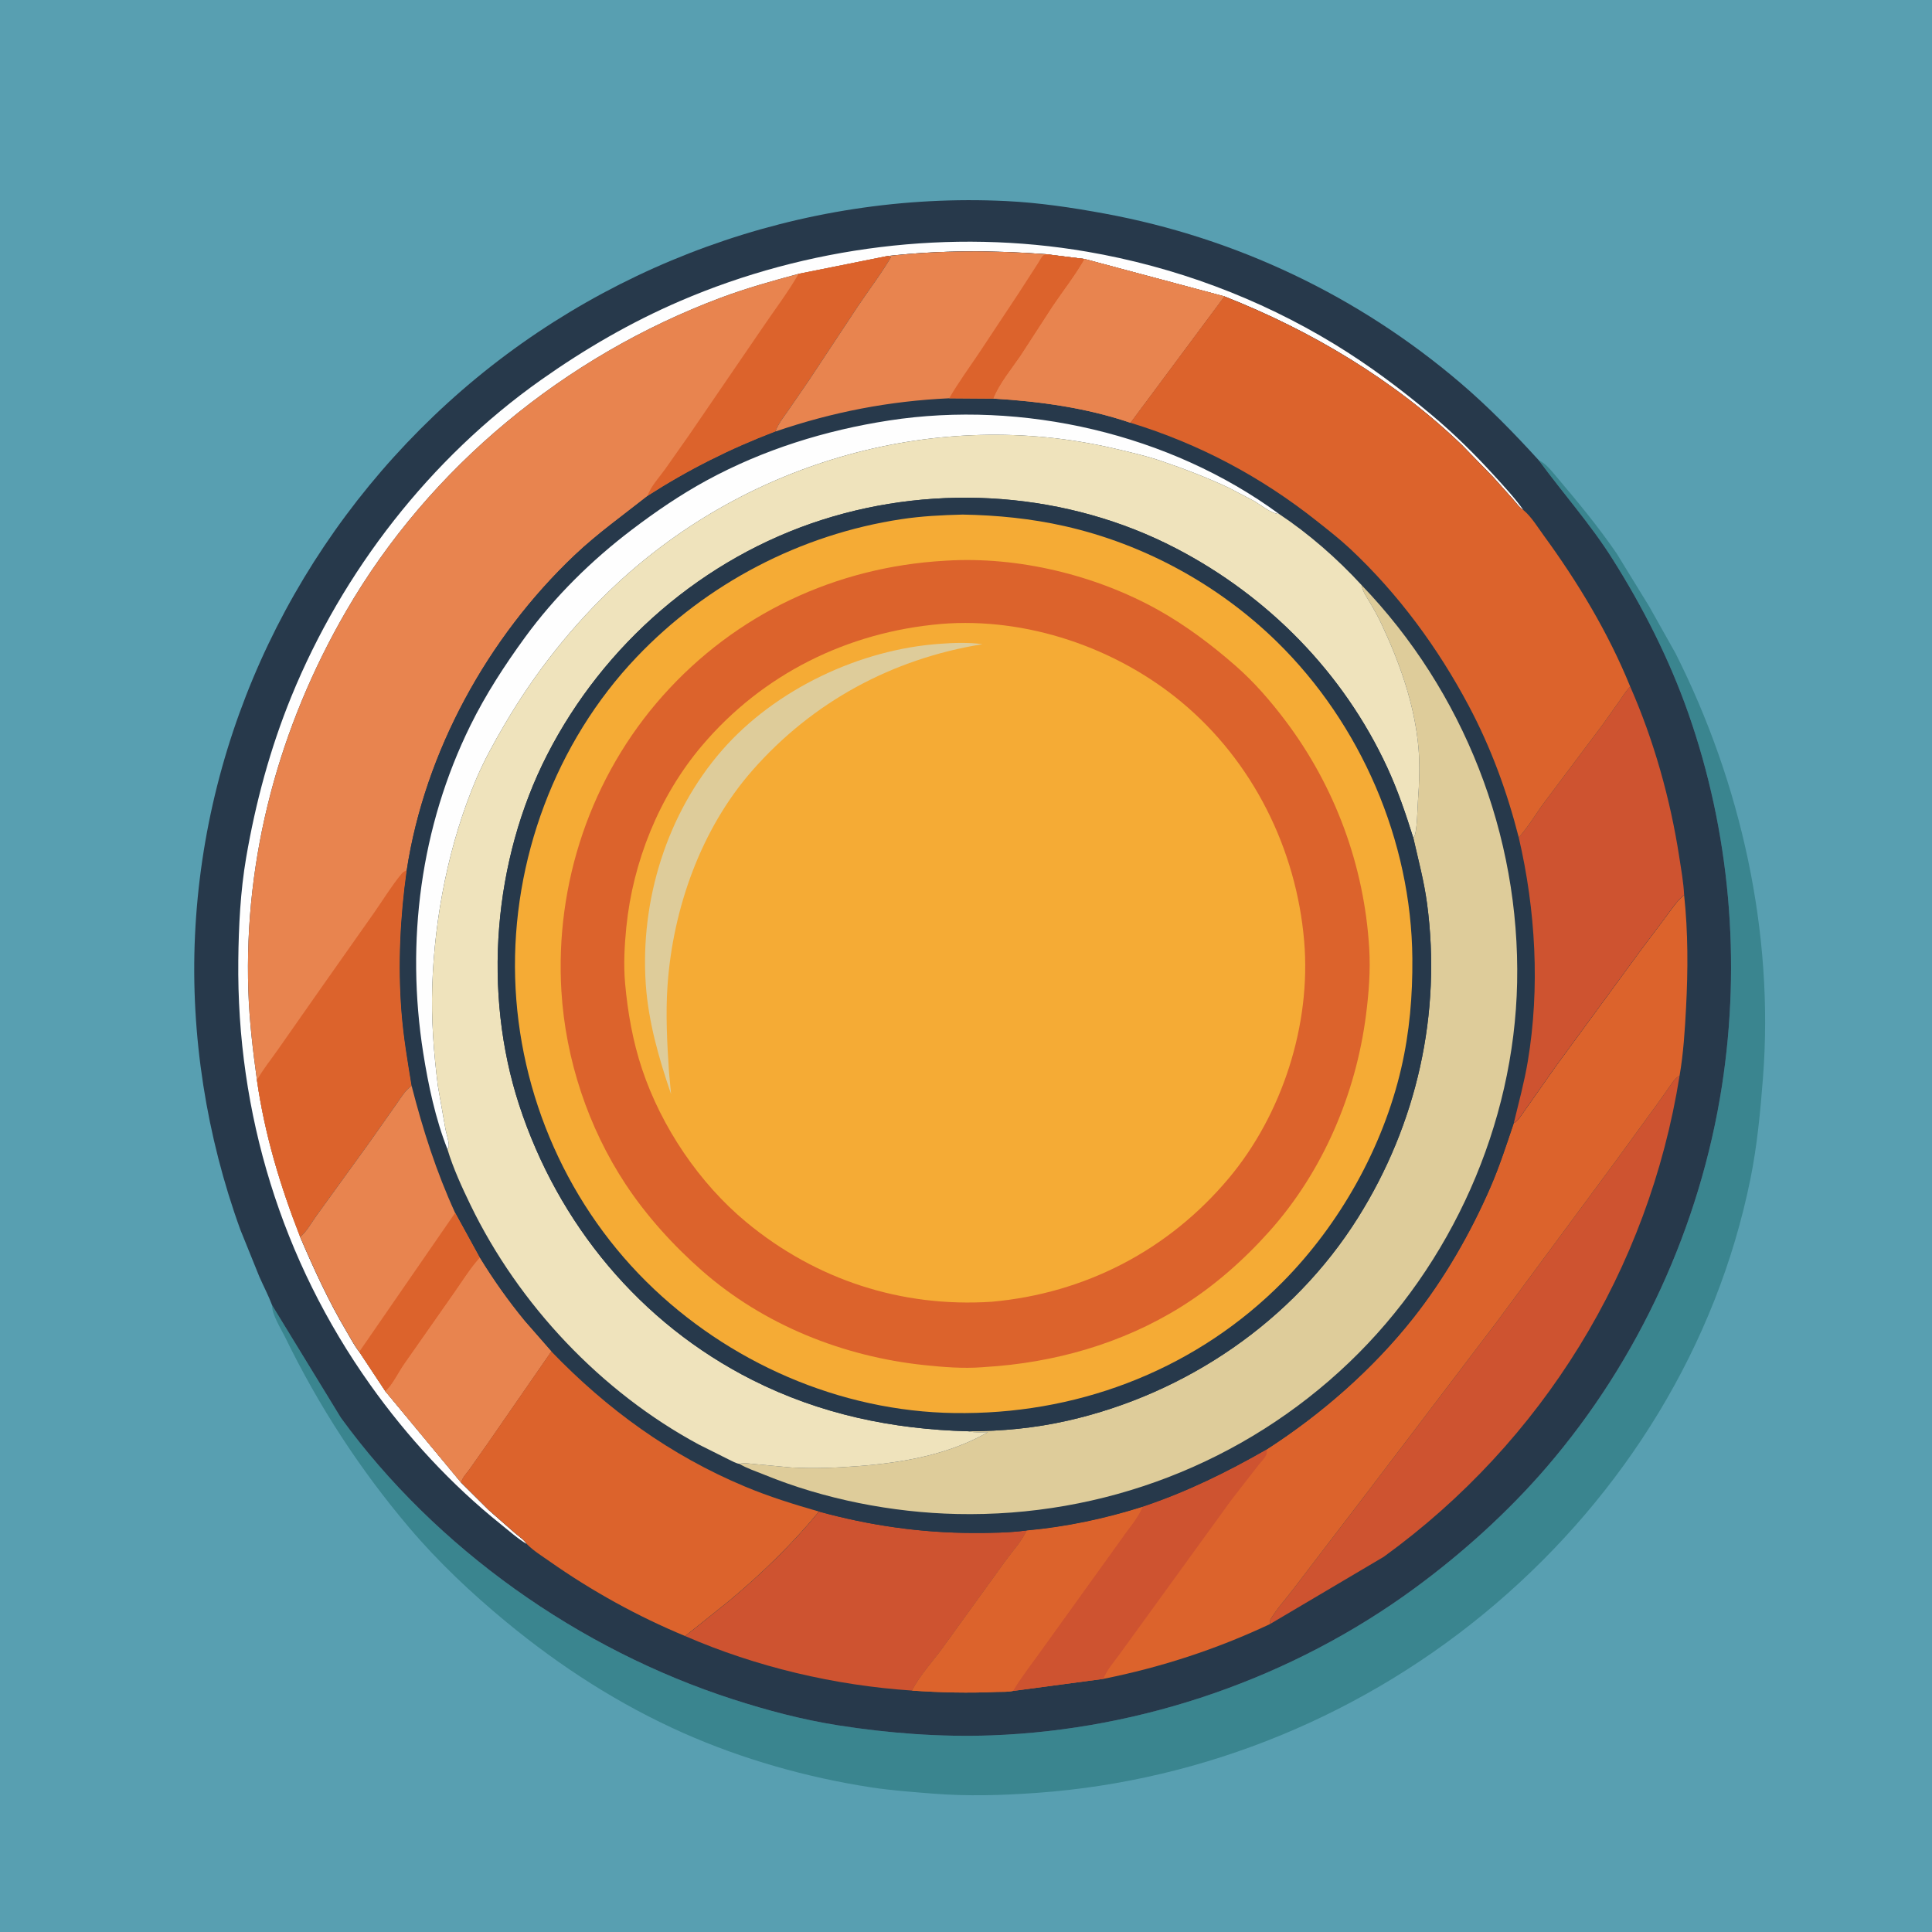 <svg version="1.1" xmlns="http://www.w3.org/2000/svg" style="display: block;" viewBox="0 0 2048 2048" width="1024" height="1024">
<path transform="translate(0,0)" fill="rgb(88,159,177)" d="M -0 -0 L 2048 0 L 2048 2048 L -0 2048 L -0 -0 z"/>
<path transform="translate(0,0)" fill="rgb(58,133,143)" d="M 1631.28 488.039 C 1638.36 491.017 1644.51 498.971 1649.43 504.785 C 1671.93 531.381 1694.15 558.083 1713.85 586.883 L 1748.2 642.828 L 1776.19 692.651 C 1845.54 830.245 1880.77 988.691 1868.82 1142.62 C 1866.04 1178.48 1862.66 1214.55 1855.5 1249.83 C 1819.68 1426.44 1721.93 1583.55 1585.49 1700.15 C 1449.04 1816.76 1277.98 1887.74 1099 1900.53 C 1062.27 1903.15 1025.44 1904.25 988.675 1901.29 C 966.761 1899.53 944.817 1897.96 923.067 1894.62 C 855.409 1884.22 786.834 1864.8 724.232 1836.99 C 656.291 1806.8 594.093 1766.73 536.85 1719.5 C 500.112 1689.19 464.81 1655.98 433.983 1619.61 C 381.312 1557.47 337.717 1490.31 302.062 1417.11 C 298.024 1408.82 287.75 1392.63 288.474 1383.66 L 361.342 1502.86 C 462.334 1641.75 613.857 1748.69 776.937 1801.34 C 813.434 1813.12 850.572 1822.97 888.494 1828.94 C 941.681 1837.3 997.244 1841.55 1051.04 1839.55 C 1211.12 1833.62 1369.9 1778.57 1499.2 1683.85 C 1549.74 1646.83 1598.42 1602.91 1639.33 1555.39 C 1737.21 1441.68 1802.42 1299.16 1825.35 1151 C 1845.73 1019.31 1833.84 881.941 1789.7 756.105 C 1769.56 698.687 1741.46 643.352 1708.96 592 C 1685.58 555.057 1656.96 523.125 1631.28 488.039 z"/>
<path transform="translate(0,0)" fill="rgb(39,57,75)" d="M 288.474 1383.66 C 284.615 1373.42 279.41 1363.49 274.972 1353.47 L 254.771 1303.51 C 218.876 1204.69 201.864 1097.12 206.689 992.044 C 216.646 775.178 314.622 572.884 474.5 427.198 C 634.686 281.231 849.69 202.609 1066.44 213.128 C 1101.64 214.837 1136.62 220.065 1171.24 226.45 C 1310.69 252.165 1440.17 313.824 1548.04 405.878 C 1577.83 431.304 1604.94 459.106 1631.28 488.039 C 1656.96 523.125 1685.58 555.057 1708.96 592 C 1741.46 643.352 1769.56 698.687 1789.7 756.105 C 1833.84 881.941 1845.73 1019.31 1825.35 1151 C 1802.42 1299.16 1737.21 1441.68 1639.33 1555.39 C 1598.42 1602.91 1549.74 1646.83 1499.2 1683.85 C 1369.9 1778.57 1211.12 1833.62 1051.04 1839.55 C 997.244 1841.55 941.681 1837.3 888.494 1828.94 C 850.572 1822.97 813.434 1813.12 776.937 1801.34 C 613.857 1748.69 462.334 1641.75 361.342 1502.86 L 288.474 1383.66 z"/>
<path transform="translate(0,0)" fill="rgb(254,254,254)" d="M 558.604 1636.88 C 548.969 1631.18 539.768 1622.93 531 1615.9 C 478.333 1573.73 431.591 1522.99 392.504 1468.01 C 298.485 1335.77 250.841 1180.16 252.603 1018.12 C 252.997 981.868 254.818 944.886 260.939 909.125 C 270.921 850.798 286.407 793.373 308.772 738.536 C 362.928 605.75 456.048 485.755 573.323 402.856 C 619.825 369.985 668.686 341.588 721.044 319.061 C 855.347 261.276 1008.15 242.001 1152.27 266.791 C 1244.94 282.73 1333.92 315.682 1414.32 364.642 C 1450.72 386.813 1484.8 412.298 1517.43 439.673 C 1541.5 459.859 1563.51 481.623 1584.61 504.864 C 1595 516.306 1606.05 528.17 1614.97 540.79 C 1610.77 538.282 1607.1 532.953 1603.81 529.229 L 1582.95 505.893 L 1549.42 471.485 C 1478.03 403.005 1389.62 350.334 1297.89 314.204 L 1149.78 274.573 L 1108.85 269.468 C 1052.19 265.261 996.78 265.1 940.228 271.505 L 846.555 290.297 C 818.979 297.707 790.982 305.52 764.24 315.539 C 599.222 377.36 455.515 494.828 366.885 647.793 C 295.835 770.418 258.519 908.34 263.251 1050.3 C 264.308 1082.02 268.04 1113.55 272.377 1144.97 C 280.644 1202.67 296.987 1256.95 318.172 1311.14 C 332.64 1344.9 348.265 1379.17 367.037 1410.76 C 371.32 1417.97 375.638 1426.46 380.846 1432.94 L 408.632 1474.94 L 488.787 1571.58 L 517.853 1600.5 L 545.624 1624.85 C 549.56 1628.2 555.89 1632.47 558.604 1636.88 z"/>
<path transform="translate(0,0)" fill="rgb(206,83,48)" d="M 868.123 1602.31 C 921.511 1617.03 976.21 1624.91 1031.6 1624.99 C 1050.35 1625.02 1069.71 1624.79 1088.32 1622.35 C 1083.6 1633.55 1072.74 1645.13 1065.55 1655.22 L 999.114 1747.21 C 988.692 1761.42 975.41 1775.82 967.236 1791.33 L 966.792 1792.08 C 884.849 1786.62 801.623 1767.06 726.272 1734.28 L 772.586 1697.23 C 807.108 1668.41 839.533 1637.09 868.123 1602.31 z"/>
<path transform="translate(0,0)" fill="rgb(206,83,48)" d="M 1780.41 1140.35 C 1747.71 1345.64 1635.05 1528.29 1466.94 1650.2 L 1346.25 1721.58 L 1346.48 1717.15 C 1353.41 1705.26 1363.86 1694.15 1372.13 1683.01 L 1453.11 1577.05 L 1586.12 1402.04 L 1710.98 1233.21 L 1756.33 1170.93 L 1769.35 1152.5 C 1772.63 1147.82 1775.24 1143.12 1780.41 1140.35 z"/>
<path transform="translate(0,0)" fill="rgb(220,99,44)" d="M 1785.24 948.719 C 1789.48 988.223 1789.38 1028.29 1787.3 1067.9 C 1786.05 1091.79 1784.5 1116.8 1780.41 1140.35 C 1775.24 1143.12 1772.63 1147.82 1769.35 1152.5 L 1756.33 1170.93 L 1710.98 1233.21 L 1586.12 1402.04 L 1453.11 1577.05 L 1372.13 1683.01 C 1363.86 1694.15 1353.41 1705.26 1346.48 1717.15 L 1346.25 1721.58 C 1289.67 1748.24 1230.88 1767.41 1169.58 1779.68 L 1073.71 1792.48 C 1068.77 1793.72 1061.84 1793.28 1056.68 1793.51 C 1026.93 1794.86 996.508 1794.17 966.792 1792.08 L 967.236 1791.33 C 975.41 1775.82 988.692 1761.42 999.114 1747.21 L 1065.55 1655.22 C 1072.74 1645.13 1083.6 1633.55 1088.32 1622.35 C 1129.95 1618.62 1171.28 1609.85 1211.11 1597.22 C 1257.48 1581.74 1300.58 1560.65 1342.88 1536.32 C 1400.79 1498.99 1455.42 1451.2 1498.17 1397.06 C 1531.27 1355.14 1558.87 1307.06 1580.09 1258.14 C 1589.63 1236.14 1597.04 1213.07 1604.71 1190.36 C 1607.77 1189.03 1609.54 1186.53 1611.5 1183.93 L 1649.29 1130.17 L 1738.89 1007.77 L 1766.21 971.359 C 1772.02 963.678 1777.7 954.771 1785.24 948.719 z"/>
<path transform="translate(0,0)" fill="rgb(206,83,48)" d="M 1211.11 1597.22 C 1257.48 1581.74 1300.58 1560.65 1342.88 1536.32 C 1342.77 1537.86 1342.93 1540.19 1342.5 1541.62 C 1341.56 1544.78 1336.42 1549.96 1334.28 1552.75 L 1305.27 1590.06 L 1207.37 1725.16 L 1185.92 1754.72 C 1180.19 1762.47 1173.17 1770.67 1169.58 1779.68 L 1073.71 1792.48 C 1082.27 1778.13 1093 1764.59 1102.67 1750.96 L 1189.55 1630.17 C 1196.62 1619.67 1206.47 1609 1211.11 1597.22 z"/>
<path transform="translate(0,0)" fill="rgb(220,99,44)" d="M 1088.32 1622.35 C 1129.95 1618.62 1171.28 1609.85 1211.11 1597.22 C 1206.47 1609 1196.62 1619.67 1189.55 1630.17 L 1102.67 1750.96 C 1093 1764.59 1082.27 1778.13 1073.71 1792.48 C 1068.77 1793.72 1061.84 1793.28 1056.68 1793.51 C 1026.93 1794.86 996.508 1794.17 966.792 1792.08 L 967.236 1791.33 C 975.41 1775.82 988.692 1761.42 999.114 1747.21 L 1065.55 1655.22 C 1072.74 1645.13 1083.6 1633.55 1088.32 1622.35 z"/>
<path transform="translate(0,0)" fill="rgb(232,132,79)" d="M 846.555 290.297 L 940.228 271.505 L 944.604 272.311 C 934.231 290.098 921.142 307.12 909.653 324.27 L 857.5 403.157 L 835.325 435.455 C 830.699 442.122 824.533 449.736 822.058 457.422 C 773.822 475.83 729.82 497.934 686.331 525.855 C 660.163 546.537 633.433 565.494 609.143 588.512 C 517.033 675.803 450.379 796.819 431.144 922.577 C 424.186 971.944 421.725 1022.51 425.555 1072.26 C 427.595 1098.74 431.996 1124.85 436.329 1151.03 C 429.659 1155.44 424.539 1164.37 419.883 1170.86 L 391.5 1211.16 L 335.956 1288 C 330.903 1294.77 324.689 1306.3 318.172 1311.14 C 296.987 1256.95 280.644 1202.67 272.377 1144.97 C 268.04 1113.55 264.308 1082.02 263.251 1050.3 C 258.519 908.34 295.835 770.418 366.885 647.793 C 455.515 494.828 599.222 377.36 764.24 315.539 C 790.982 305.52 818.979 297.707 846.555 290.297 z"/>
<path transform="translate(0,0)" fill="rgb(220,99,44)" d="M 846.555 290.297 L 940.228 271.505 L 944.604 272.311 C 934.231 290.098 921.142 307.12 909.653 324.27 L 857.5 403.157 L 835.325 435.455 C 830.699 442.122 824.533 449.736 822.058 457.422 C 773.822 475.83 729.82 497.934 686.331 525.855 C 689.883 515.449 698.604 506.331 704.954 497.478 L 730.512 461.126 L 808.349 347.343 C 821.064 328.574 835.265 309.923 846.555 290.297 z"/>
<path transform="translate(0,0)" fill="rgb(220,99,44)" d="M 272.377 1144.97 C 278.509 1133.97 286.929 1123.61 294.146 1113.27 L 341.985 1045 L 396.511 967.589 C 405.997 954.026 415.217 938.845 425.746 926.164 C 427.183 924.434 429.091 923.4 431.144 922.577 C 424.186 971.944 421.725 1022.51 425.555 1072.26 C 427.595 1098.74 431.996 1124.85 436.329 1151.03 C 429.659 1155.44 424.539 1164.37 419.883 1170.86 L 391.5 1211.16 L 335.956 1288 C 330.903 1294.77 324.689 1306.3 318.172 1311.14 C 296.987 1256.95 280.644 1202.67 272.377 1144.97 z"/>
<path transform="translate(0,0)" fill="rgb(39,57,75)" d="M 940.228 271.505 C 996.78 265.1 1052.19 265.261 1108.85 269.468 L 1149.78 274.573 L 1297.89 314.204 C 1389.62 350.334 1478.03 403.005 1549.42 471.485 L 1582.95 505.893 L 1603.81 529.229 C 1607.1 532.953 1610.77 538.282 1614.97 540.79 C 1623.05 547.407 1630.18 559.095 1636.4 567.612 C 1672.56 617.154 1704.96 670.833 1728.08 727.796 C 1753.06 784.481 1770.67 847.107 1780.06 908.344 C 1782.08 921.504 1784.62 935.414 1785.24 948.719 C 1777.7 954.771 1772.02 963.678 1766.21 971.359 L 1738.89 1007.77 L 1649.29 1130.17 L 1611.5 1183.93 C 1609.54 1186.53 1607.77 1189.03 1604.71 1190.36 C 1597.04 1213.07 1589.63 1236.14 1580.09 1258.14 C 1558.87 1307.06 1531.27 1355.14 1498.17 1397.06 C 1455.42 1451.2 1400.79 1498.99 1342.88 1536.32 C 1300.58 1560.65 1257.48 1581.74 1211.11 1597.22 C 1171.28 1609.85 1129.95 1618.62 1088.32 1622.35 C 1069.71 1624.79 1050.35 1625.02 1031.6 1624.99 C 976.21 1624.91 921.511 1617.03 868.123 1602.31 C 839.533 1637.09 807.108 1668.41 772.586 1697.23 L 726.272 1734.28 C 675.961 1713.46 627.004 1686.36 582.472 1655.02 C 574.6 1649.48 565.309 1643.76 558.604 1636.88 C 555.89 1632.47 549.56 1628.2 545.624 1624.85 L 517.853 1600.5 L 488.787 1571.58 L 408.632 1474.94 L 380.846 1432.94 C 375.638 1426.46 371.32 1417.97 367.037 1410.76 C 348.265 1379.17 332.64 1344.9 318.172 1311.14 C 324.689 1306.3 330.903 1294.77 335.956 1288 L 391.5 1211.16 L 419.883 1170.86 C 424.539 1164.37 429.659 1155.44 436.329 1151.03 C 431.996 1124.85 427.595 1098.74 425.555 1072.26 C 421.725 1022.51 424.186 971.944 431.144 922.577 C 450.379 796.819 517.033 675.803 609.143 588.512 C 633.433 565.494 660.163 546.537 686.331 525.855 C 729.82 497.934 773.822 475.83 822.058 457.422 C 824.533 449.736 830.699 442.122 835.325 435.455 L 857.5 403.157 L 909.653 324.27 C 921.142 307.12 934.231 290.098 944.604 272.311 L 940.228 271.505 z"/>
<path transform="translate(0,0)" fill="rgb(254,254,254)" d="M 474.32 1218.25 C 461.637 1186.16 454.005 1150.23 448.639 1116.18 C 430.047 998.242 445.631 876.529 498.685 768.939 C 514.911 736.036 534.92 705.258 556.503 675.645 C 588.023 632.397 627.091 593.946 669.639 561.631 C 694.963 542.398 721.142 524.49 749.094 509.265 C 809.119 476.572 875.138 456.074 942.539 445.705 C 1084.11 423.925 1240.12 459.851 1355.86 544.833 C 1347.51 544.534 1336.75 535.39 1329.24 530.999 L 1302.54 517.025 C 1279.46 506.179 1255.01 496.806 1230.87 488.625 C 1214.42 483.052 1197.37 479.169 1180.46 475.251 C 993.474 431.915 794.116 488.528 654.079 618.638 C 607.317 662.084 567.104 712.939 534.885 768 C 523.974 786.645 513.311 805.767 504.852 825.674 C 475.941 893.706 460.618 971.589 458.209 1045.35 C 457.05 1080.86 459.739 1115.76 464.15 1150.96 L 472.302 1197.35 C 473.225 1202.1 476.229 1210.94 475.679 1215.49 C 475.557 1216.51 474.773 1217.33 474.32 1218.25 z"/>
<path transform="translate(0,0)" fill="rgb(206,83,48)" d="M 1609.94 887.759 C 1620.14 876.55 1628.39 862.125 1637.56 849.884 L 1699.2 767.776 L 1716.81 742.883 C 1720.41 737.696 1723.64 732.33 1728.08 727.796 C 1753.06 784.481 1770.67 847.107 1780.06 908.344 C 1782.08 921.504 1784.62 935.414 1785.24 948.719 C 1777.7 954.771 1772.02 963.678 1766.21 971.359 L 1738.89 1007.77 L 1649.29 1130.17 L 1611.5 1183.93 C 1609.54 1186.53 1607.77 1189.03 1604.71 1190.36 C 1609.99 1168.56 1615.8 1147.33 1619.51 1125.16 C 1632.56 1047.13 1627.85 964.567 1609.94 887.759 z"/>
<path transform="translate(0,0)" fill="rgb(232,132,79)" d="M 318.172 1311.14 C 324.689 1306.3 330.903 1294.77 335.956 1288 L 391.5 1211.16 L 419.883 1170.86 C 424.539 1164.37 429.659 1155.44 436.329 1151.03 C 448.281 1197.61 462.373 1241.89 482.457 1285.7 L 508.603 1333.37 C 522.887 1356.73 538.833 1379.21 556.232 1400.36 L 584.378 1432.53 L 516.945 1529.99 L 497.521 1557.57 C 494.239 1562.15 490.096 1565.96 488.787 1571.58 L 408.632 1474.94 L 380.846 1432.94 C 375.638 1426.46 371.32 1417.97 367.037 1410.76 C 348.265 1379.17 332.64 1344.9 318.172 1311.14 z"/>
<path transform="translate(0,0)" fill="rgb(220,99,44)" d="M 482.457 1285.7 L 508.603 1333.37 C 498.186 1344.88 489.907 1358.58 480.92 1371.26 L 428.299 1446.35 C 422.212 1455.17 416.318 1467.69 408.632 1474.94 L 380.846 1432.94 L 482.457 1285.7 z"/>
<path transform="translate(0,0)" fill="rgb(232,132,79)" d="M 508.603 1333.37 C 522.887 1356.73 538.833 1379.21 556.232 1400.36 L 584.378 1432.53 L 516.945 1529.99 L 497.521 1557.57 C 494.239 1562.15 490.096 1565.96 488.787 1571.58 L 408.632 1474.94 C 416.318 1467.69 422.212 1455.17 428.299 1446.35 L 480.92 1371.26 C 489.907 1358.58 498.186 1344.88 508.603 1333.37 z"/>
<path transform="translate(0,0)" fill="rgb(220,99,44)" d="M 584.378 1432.53 C 643.559 1493.98 710.576 1542.68 789.598 1575.77 C 815.075 1586.45 841.593 1594.71 868.123 1602.31 C 839.533 1637.09 807.108 1668.41 772.586 1697.23 L 726.272 1734.28 C 675.961 1713.46 627.004 1686.36 582.472 1655.02 C 574.6 1649.48 565.309 1643.76 558.604 1636.88 C 555.89 1632.47 549.56 1628.2 545.624 1624.85 L 517.853 1600.5 L 488.787 1571.58 C 490.096 1565.96 494.239 1562.15 497.521 1557.57 L 516.945 1529.99 L 584.378 1432.53 z"/>
<path transform="translate(0,0)" fill="rgb(232,132,79)" d="M 940.228 271.505 C 996.78 265.1 1052.19 265.261 1108.85 269.468 L 1149.78 274.573 L 1297.89 314.204 L 1198.31 448.144 C 1151.62 432.296 1102.18 425.411 1053.1 422.528 L 1006.16 422.195 C 942.619 425.104 882.229 436.776 822.058 457.422 C 824.533 449.736 830.699 442.122 835.325 435.455 L 857.5 403.157 L 909.653 324.27 C 921.142 307.12 934.231 290.098 944.604 272.311 L 940.228 271.505 z"/>
<path transform="translate(0,0)" fill="rgb(220,99,44)" d="M 1108.85 269.468 L 1149.78 274.573 C 1139.91 291.856 1127.25 308.005 1116.07 324.502 L 1082.33 376.464 C 1072.7 390.675 1059.4 406.656 1053.1 422.528 L 1006.16 422.195 C 1015.87 405.604 1027.42 389.67 1038.16 373.718 L 1080.01 310.523 L 1100.38 278.968 C 1101.77 276.879 1103.98 272.388 1105.8 270.876 C 1106.66 270.16 1107.83 269.937 1108.85 269.468 z"/>
<path transform="translate(0,0)" fill="rgb(232,132,79)" d="M 1149.78 274.573 L 1297.89 314.204 L 1198.31 448.144 C 1151.62 432.296 1102.18 425.411 1053.1 422.528 C 1059.4 406.656 1072.7 390.675 1082.33 376.464 L 1116.07 324.502 C 1127.25 308.005 1139.91 291.856 1149.78 274.573 z"/>
<path transform="translate(0,0)" fill="rgb(220,99,44)" d="M 1297.89 314.204 C 1389.62 350.334 1478.03 403.005 1549.42 471.485 L 1582.95 505.893 L 1603.81 529.229 C 1607.1 532.953 1610.77 538.282 1614.97 540.79 C 1623.05 547.407 1630.18 559.095 1636.4 567.612 C 1672.56 617.154 1704.96 670.833 1728.08 727.796 C 1723.64 732.33 1720.41 737.696 1716.81 742.883 L 1699.2 767.776 L 1637.56 849.884 C 1628.39 862.125 1620.14 876.55 1609.94 887.759 C 1597.47 838.922 1580.61 792.784 1556.95 748.238 C 1524.2 686.582 1482.05 629.25 1430.95 581.5 C 1419.99 571.262 1408.08 562.001 1396.34 552.679 C 1336.82 505.391 1271.1 470.418 1198.31 448.144 L 1297.89 314.204 z"/>
<path transform="translate(0,0)" fill="rgb(222,204,154)" d="M 1443.27 620.167 C 1551.65 732.946 1611.43 885.289 1608.21 1041.79 C 1605.12 1192.01 1538.88 1340.16 1430.39 1444.01 C 1318.58 1551.04 1169.15 1608.31 1014.5 1604.91 C 945.704 1603.39 873.729 1589.29 809.974 1563.17 C 801.599 1559.74 791.418 1556.46 783.755 1551.73 C 789.178 1550.46 795.592 1551.62 801.158 1552.09 L 838.53 1555.59 C 862.523 1556.97 887.094 1555.95 911.017 1554.05 C 958 1550.3 1005.89 1541.88 1047.27 1518.16 C 1040.77 1518.22 1033.61 1518.81 1027.26 1517.41 L 1026.44 1517.21 C 1062.2 1517.16 1096.83 1513.89 1131.79 1505.96 C 1257.34 1477.48 1370.51 1400.6 1439.38 1291.02 C 1501.92 1191.52 1528.34 1074.39 1512.71 957.626 C 1509.54 933.959 1503.44 911.395 1498.19 888.2 L 1498.77 887.566 C 1502.37 882.372 1502.56 855.808 1503.14 848.235 C 1504.49 830.523 1505.21 811.442 1503.73 793.751 C 1499.88 747.728 1484.04 703.184 1464.53 661.656 C 1460.76 653.653 1456.47 645.971 1451.98 638.36 C 1448.51 632.479 1444.41 626.966 1443.27 620.167 z"/>
<path transform="translate(0,0)" fill="rgb(239,227,188)" d="M 474.32 1218.25 C 474.773 1217.33 475.557 1216.51 475.679 1215.49 C 476.229 1210.94 473.225 1202.1 472.302 1197.35 L 464.15 1150.96 C 459.739 1115.76 457.05 1080.86 458.209 1045.35 C 460.618 971.589 475.941 893.706 504.852 825.674 C 513.311 805.767 523.974 786.645 534.885 768 C 567.104 712.939 607.317 662.084 654.079 618.638 C 794.116 488.528 993.474 431.915 1180.46 475.251 C 1197.37 479.169 1214.42 483.052 1230.87 488.625 C 1255.01 496.806 1279.46 506.179 1302.54 517.025 L 1329.24 530.999 C 1336.75 535.39 1347.51 544.534 1355.86 544.833 C 1387.43 565.835 1417.66 592.277 1443.27 620.167 C 1444.41 626.966 1448.51 632.479 1451.98 638.36 C 1456.47 645.971 1460.76 653.653 1464.53 661.656 C 1484.04 703.184 1499.88 747.728 1503.73 793.751 C 1505.21 811.442 1504.49 830.523 1503.14 848.235 C 1502.56 855.808 1502.37 882.372 1498.77 887.566 L 1498.19 888.2 C 1490.17 862.744 1481.72 837.709 1470.5 813.454 C 1424.12 713.178 1344.29 632.035 1246.5 581.225 C 1131.96 521.711 994.334 511.85 871.625 550.99 C 745.644 591.173 639.927 682.97 579.944 800.248 C 522.842 911.893 511.403 1052.21 550.402 1171.53 C 591.547 1297.43 678.57 1402.71 797.262 1462.69 C 869.365 1499.13 946.066 1515.12 1026.44 1517.21 L 1027.26 1517.41 C 1033.61 1518.81 1040.77 1518.22 1047.27 1518.16 C 1005.89 1541.88 958 1550.3 911.017 1554.05 C 887.094 1555.95 862.523 1556.97 838.53 1555.59 L 801.158 1552.09 C 795.592 1551.62 789.178 1550.46 783.755 1551.73 C 780.372 1551.39 775.328 1548.42 772.145 1546.95 L 740.864 1531.31 C 637.286 1475.55 549.886 1382.94 498.692 1277.2 C 489.602 1258.42 480.331 1238.25 474.32 1218.25 z"/>
<path transform="translate(0,0)" fill="rgb(39,57,75)" d="M 1026.44 1517.21 C 946.066 1515.12 869.365 1499.13 797.262 1462.69 C 678.57 1402.71 591.547 1297.43 550.402 1171.53 C 511.403 1052.21 522.842 911.893 579.944 800.248 C 639.927 682.97 745.644 591.173 871.625 550.99 C 994.334 511.85 1131.96 521.711 1246.5 581.225 C 1344.29 632.035 1424.12 713.178 1470.5 813.454 C 1481.72 837.709 1490.17 862.744 1498.19 888.2 C 1503.44 911.395 1509.54 933.959 1512.71 957.626 C 1528.34 1074.39 1501.92 1191.52 1439.38 1291.02 C 1370.51 1400.6 1257.34 1477.48 1131.79 1505.96 C 1096.83 1513.89 1062.2 1517.16 1026.44 1517.21 z"/>
<path transform="translate(0,0)" fill="rgb(245,171,53)" d="M 1020.46 545.476 C 1057.11 546.128 1092.89 549.661 1128.69 557.741 C 1212.8 576.721 1291.87 619.978 1353.5 680.228 C 1442.45 767.184 1496.14 891.356 1497.15 1015.85 C 1497.47 1055.42 1494.27 1093.85 1485.33 1132.5 C 1465.96 1216.23 1420.44 1297.49 1359.95 1358.69 C 1270.61 1449.08 1150.03 1497.13 1023.49 1497.91 C 901.417 1499.37 781.935 1450.06 693.471 1366.65 C 602.725 1281.08 549.607 1160.92 546.069 1036.41 C 542.537 912.089 588.839 786.912 674.807 696.596 C 749.275 618.36 848.612 566.513 955.5 550.348 C 977.216 547.064 998.541 546.042 1020.46 545.476 z"/>
<path transform="translate(0,0)" fill="rgb(220,99,44)" d="M 1001.46 594.419 L 1002.79 594.33 C 1079.06 589.623 1161.12 609.415 1227.62 646.522 C 1256.89 662.849 1284.84 683.89 1310 705.971 C 1329.6 723.177 1346.82 743.065 1362.5 763.848 C 1415.3 833.848 1446.26 917.843 1451.44 1005.47 C 1452.84 1029.06 1451.02 1052.6 1448.01 1076 C 1437.25 1159.71 1402.32 1241.78 1345.78 1305.07 C 1318.36 1335.76 1287.05 1363.39 1252.09 1385.23 C 1189.37 1424.41 1117.22 1444.76 1043.75 1449.12 L 1041.04 1449.35 C 1020.74 1450.84 1000.18 1449.21 980 1447.09 C 893.847 1438.05 809.668 1404.53 744.203 1347.03 C 713.792 1320.32 685.407 1289.08 663.101 1255.24 C 623.303 1194.87 599.488 1122.77 595.11 1050.68 C 588.179 936.579 626.48 823.024 702.577 737.542 C 779.716 650.89 885.851 601.001 1001.46 594.419 z"/>
<path transform="translate(0,0)" fill="rgb(245,171,53)" d="M 997.677 661.418 L 997.85 661.37 C 1088.28 654.115 1182.9 686.42 1252.34 744.149 C 1328.07 807.112 1374.13 899.874 1382.47 997.575 C 1390 1085.78 1359.36 1181.23 1302.53 1249.02 C 1238.56 1325.3 1150.25 1371.04 1051.25 1379.91 C 955.7 1386.16 865.216 1356.79 791.372 1295.76 C 741.437 1254.48 701.138 1194.72 680.626 1133.3 C 670.827 1103.96 665.347 1072.94 662.617 1042.18 C 660.886 1022.67 661.962 1002.46 663.908 983 C 670.851 913.546 698.647 844.235 743.845 790.756 C 808.302 714.49 898.528 669.891 997.677 661.418 z"/>
<path transform="translate(0,0)" fill="rgb(222,204,154)" d="M 996.83 682.424 C 1010.48 681.351 1027.89 680.906 1041.38 682.863 C 945.796 698.383 861.508 743.908 797.608 816.608 C 743.15 878.567 713.321 962.939 707.615 1044.54 C 705.475 1075.14 707.173 1106.01 709.183 1136.57 L 711.358 1159.81 C 698.538 1122.3 687.267 1083.09 684.552 1043.37 C 678.492 954.681 706.759 862.461 765.508 795.186 C 821.922 730.585 911.738 688.2 996.83 682.424 z"/>
</svg>